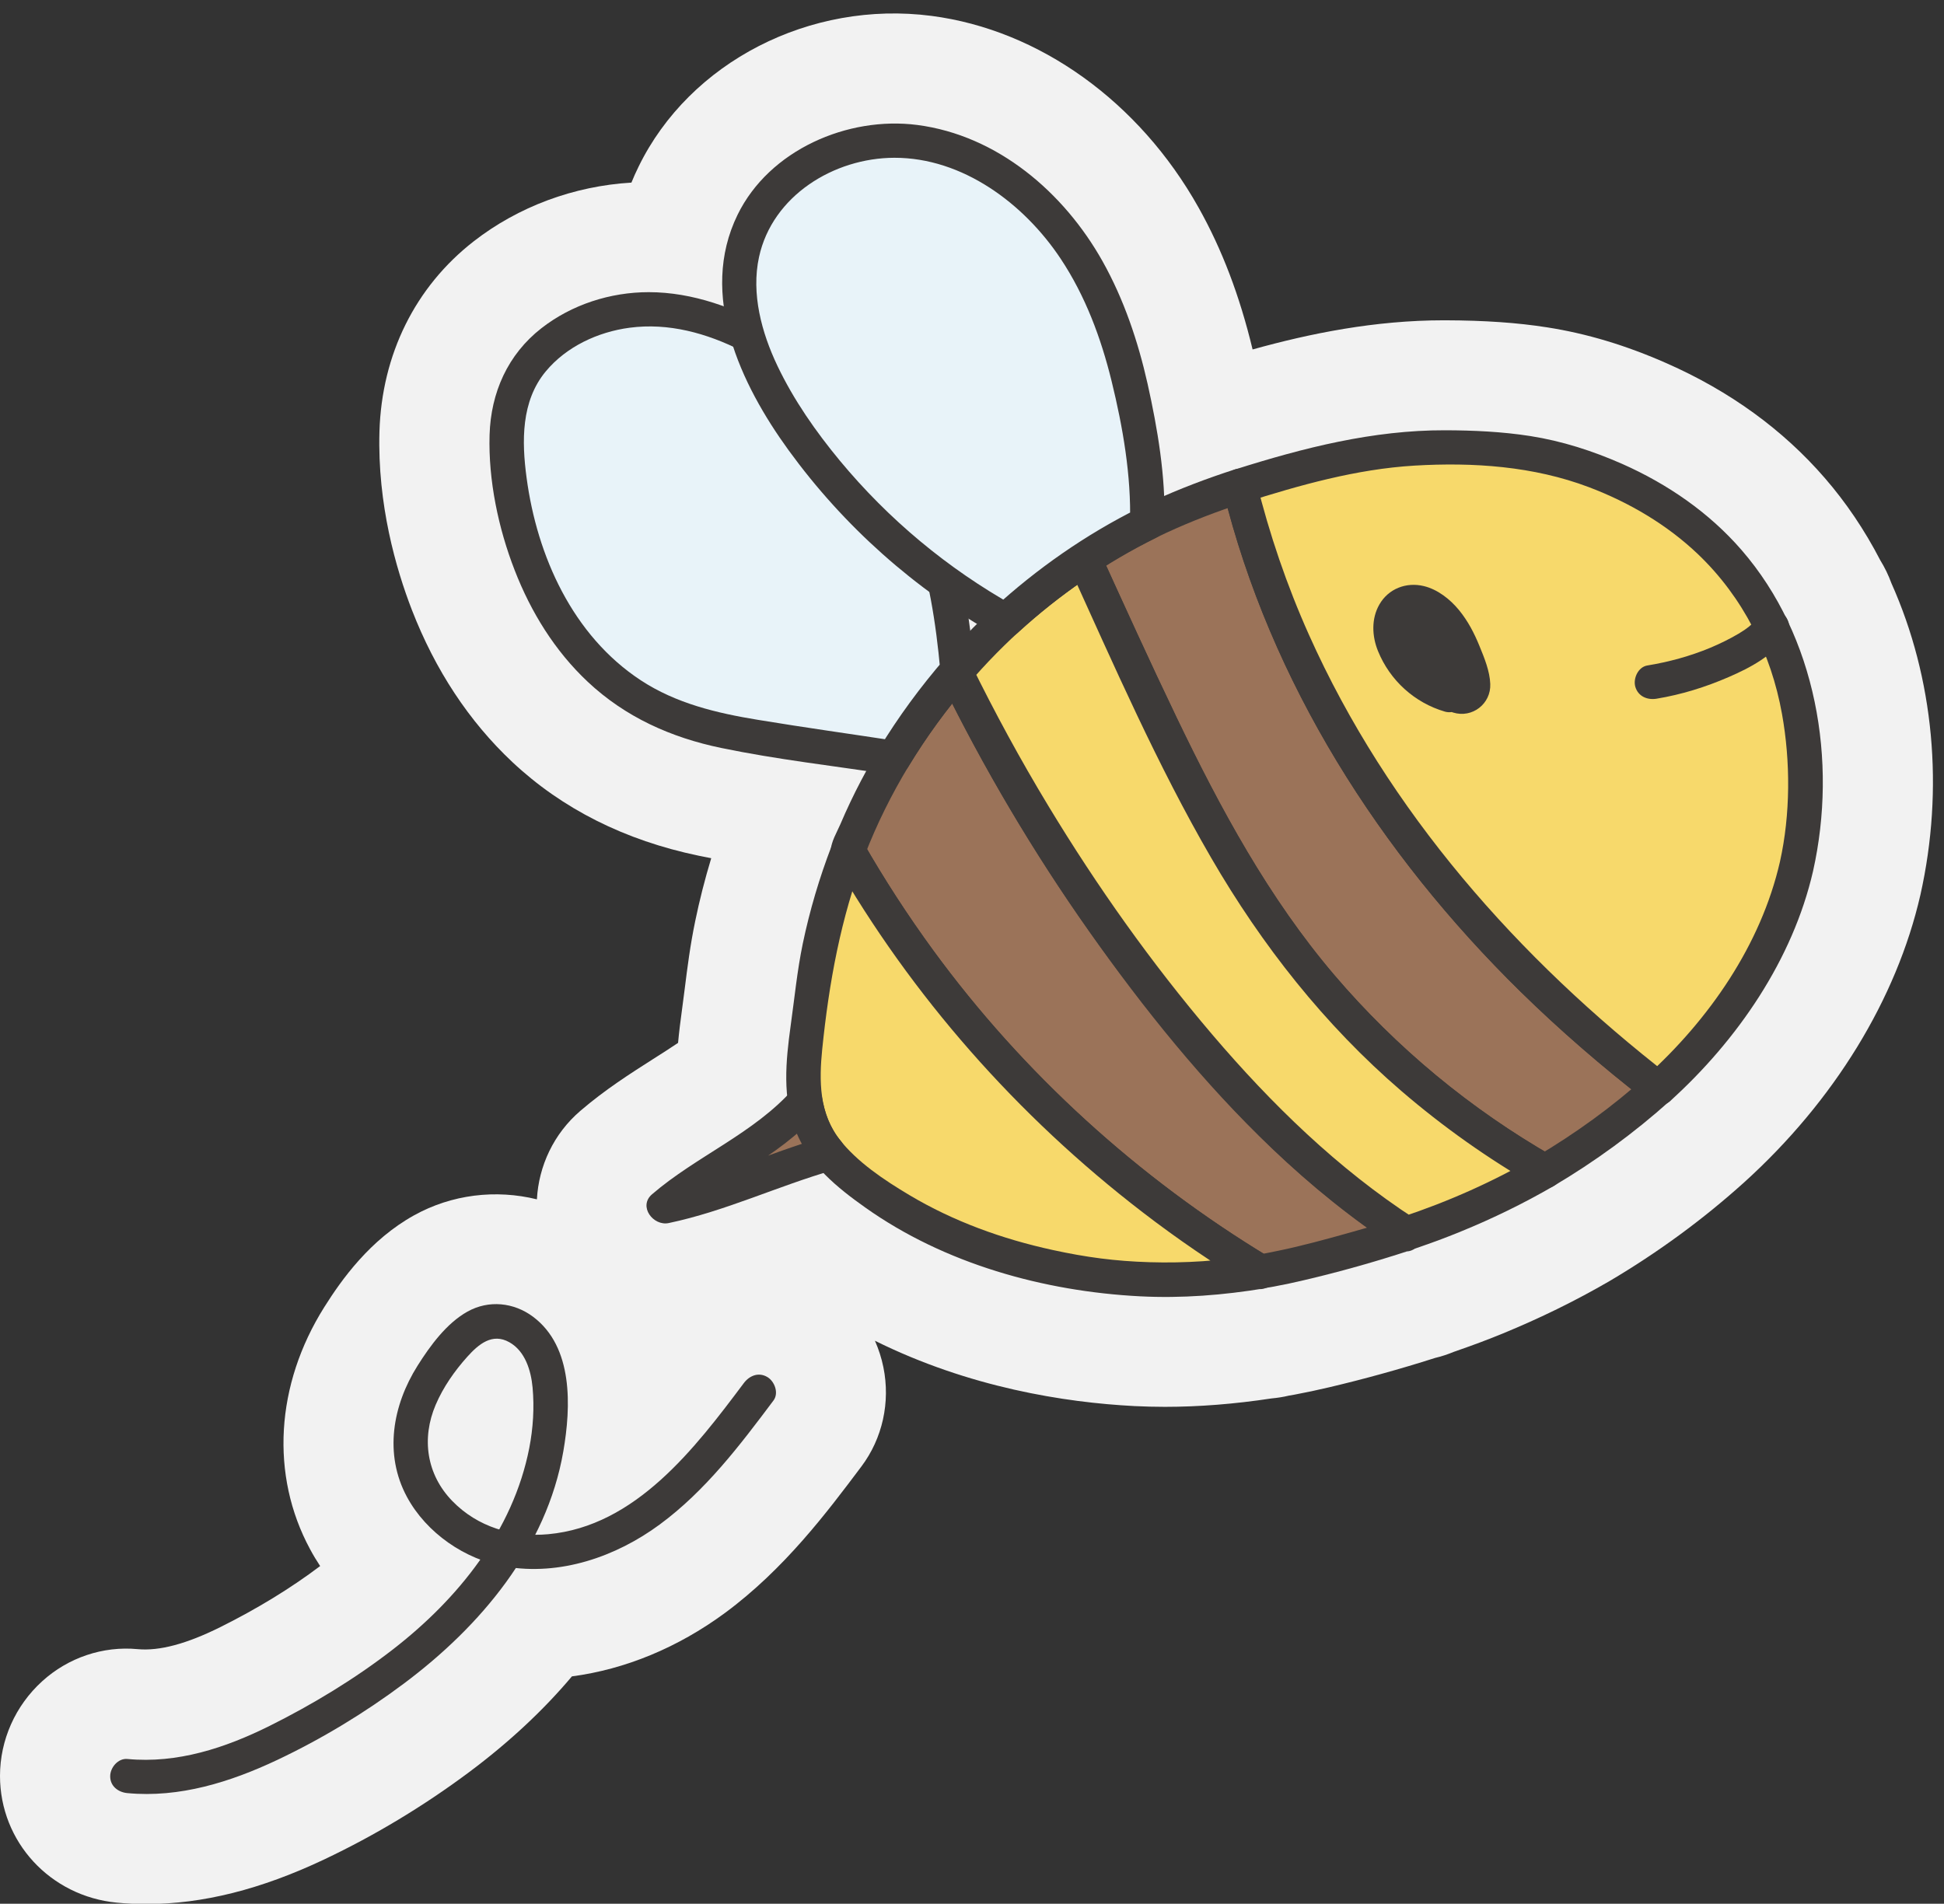 <?xml version="1.0" encoding="UTF-8"?><svg xmlns="http://www.w3.org/2000/svg" xmlns:xlink="http://www.w3.org/1999/xlink" height="276.8" preserveAspectRatio="xMidYMid meet" version="1.0" viewBox="109.5 110.6 282.6 276.8" width="282.6" zoomAndPan="magnify"><rect x="109.5" y="110.6" width="282.6" height="276.8" fill="#333333" stroke="none"/><g><g id="change1_1"><path d="M384.46,195.41c-0.43-1.18-0.98-2.31-1.64-3.38c-2.26-4.37-4.97-8.38-8.06-11.94 c-6.08-7.02-13.81-12.63-22.98-16.67c-5.91-2.61-11.59-4.32-17.35-5.22c-4.39-0.69-9.1-1.01-14.82-1.03c-0.07,0-0.14,0-0.21,0 c-10.01,0-19.41,1.9-27.81,4.24c-1.87-7.78-4.44-14.55-7.86-20.64c-8.64-15.41-23.15-25.82-38.82-27.86 c-17.64-2.29-35.15,6.71-42.57,21.9c-0.38,0.77-0.73,1.55-1.05,2.34c-8.38,0.5-16.44,3.49-22.93,8.54 c-8.51,6.63-13.37,16.46-13.7,27.68c-0.3,10.57,2.4,19.93,4.72,25.92c3.4,8.76,8.31,16.2,14.59,22.1 c7.26,6.82,16.38,11.4,27.11,13.63c0.6,0.13,1.21,0.25,1.81,0.36c-0.92,3.04-1.7,6.1-2.33,9.16c-0.72,3.46-1.13,6.69-1.52,9.81 c-0.13,1.05-0.27,2.1-0.41,3.15c-0.21,1.53-0.41,3.11-0.56,4.73c-1.14,0.77-2.36,1.55-3.61,2.34c-3.29,2.1-7.02,4.47-10.6,7.55 c-3.88,3.33-6.05,8.02-6.31,12.86c-5.96-1.47-12.36-0.73-17.87,2.33c-6.4,3.56-10.51,9.32-13.04,13.34 c-7.1,11.29-7.87,24.45-2.07,35.19c0.45,0.84,0.94,1.66,1.47,2.46c-4.27,3.22-9.14,6.2-14.5,8.87c-4.94,2.46-8.88,3.5-12.02,3.21 c-5.03-0.48-10.1,1.22-13.89,4.67c-3.9,3.54-6.13,8.55-6.13,13.76c0,9.58,7.3,17.5,16.99,18.43c1.43,0.14,2.88,0.2,4.33,0.2 c8.13,0,16.61-2.13,25.78-6.47c7.42-3.51,14.56-7.82,21.22-12.8c5.69-4.26,10.66-8.89,14.82-13.83c7.73-1.02,15.38-4.17,22.23-9.21 c8.65-6.38,14.86-14.66,19.86-21.32c3.06-4.08,4.22-9.33,3.19-14.41c-0.27-1.34-0.69-2.63-1.23-3.86 c13.68,6.79,27.59,8.98,37.74,9.5c1.45,0.07,2.93,0.11,4.42,0.11c4.95,0,10.14-0.41,15.47-1.22c0.86-0.08,1.71-0.21,2.54-0.41 c0.31-0.05,0.59-0.1,0.86-0.15c1.61-0.3,3.29-0.66,4.99-1.06c5.05-1.19,10.24-2.62,15.41-4.27c0.93-0.22,1.84-0.52,2.73-0.89 c0.13-0.04,0.25-0.09,0.38-0.13l0.19-0.07c2.2-0.76,4.39-1.58,6.51-2.45c5.43-2.23,10.63-4.78,15.52-7.62 c7.03-4.15,13.61-8.97,19.6-14.37c13.06-11.82,22.15-26.64,25.62-41.8C392.13,225.26,390.63,209.22,384.46,195.41z" fill="#f2f2f2"/></g><g><g id="change2_3"><path d="M313.92,289.97c-2.89,0.95-5.42,1.66-7.48,2.24c-4.18,1.17-8.63,2.41-13.74,3.28h-0.01 c-24.7-14.9-45.59-36.16-59.88-61.21c1.08-2.81,2.37-5.7,3.88-8.63c0.61-1.18,1.5-2.85,2.72-4.87c2.05-3.39,5.01-7.77,9.04-12.44 c8.45,17.28,18.78,33.64,30.76,48.69C289.18,269.54,300.57,281.34,313.92,289.97z" fill="#9b7359"/></g><g id="change3_8"><path d="M313.25,287.56c-3.32,1.09-6.69,2.03-10.06,2.96c-1.74,0.48-3.48,0.93-5.23,1.35 c-0.89,0.21-1.77,0.41-2.66,0.59c-0.46,0.1-0.92,0.19-1.38,0.28c-0.31,0.06-0.62,0.12-0.94,0.18c-0.53,0.07-0.63,0.1-0.3,0.08 c0.42,0.11,0.84,0.23,1.26,0.34c-18.96-11.47-35.7-26.67-48.78-44.57c-3.69-5.05-7.1-10.31-10.21-15.74 c0.08,0.64,0.17,1.28,0.25,1.93c3.51-9.07,8.67-17.46,15-24.84c-1.31-0.17-2.62-0.34-3.93-0.51c6.2,12.65,13.38,24.81,21.5,36.33 c7.95,11.28,16.68,22.16,26.69,31.7c5.62,5.35,11.67,10.27,18.18,14.5c2.71,1.76,5.22-2.57,2.52-4.32 c-11.2-7.27-20.84-16.67-29.48-26.81c-8.83-10.37-16.74-21.54-23.79-33.19c-4.08-6.74-7.84-13.66-11.31-20.74 c-0.68-1.38-2.92-1.68-3.93-0.51c-6.17,7.19-11.29,15.17-15,23.9c-0.48,1.12-1.37,2.57-1.37,3.81c0,1.29,1.14,2.66,1.78,3.73 c1.15,1.93,2.33,3.84,3.55,5.72c2.54,3.91,5.26,7.71,8.11,11.4c11.36,14.7,25.05,27.52,40.45,37.91 c2.14,1.45,4.32,2.84,6.53,4.19c1.46,0.89,2.44,0.72,4.05,0.42c1.44-0.27,2.87-0.57,4.29-0.91c5.22-1.22,10.42-2.69,15.51-4.36 C317.63,291.39,316.33,286.56,313.25,287.56z" fill="#3d3a39"/></g></g><g><g id="change4_1"><path d="M292.69,295.49c-4.1,0.69-8.63,1.15-13.77,1.15c0,0-25.41,0.82-44.66-14.37c-1.52-1.2-3-2.49-4.25-3.96 c-0.68-0.8-1.29-1.65-1.79-2.58c-0.86-1.57-1.37-3.26-1.65-5c-0.59-3.8-0.06-7.89,0.51-11.76c0.57-6.35,2-15.05,5.73-24.69 C247.1,259.33,267.99,280.59,292.69,295.49z" fill="#f7d96b"/></g><g id="change3_5"><path d="M292.02,293.08c-5.07,0.84-10.24,1.2-15.39,1.04c-5.04-0.15-9.26-0.72-14.12-1.78 c-7.3-1.59-14.4-4.15-20.83-7.99c-3.65-2.18-7.55-4.76-10.2-8.15c-2.89-3.71-2.91-8.52-2.46-12.98 c0.98-9.68,2.69-19.15,6.19-28.27c-1.52,0.2-3.05,0.4-4.57,0.6c11.38,19.89,26.78,37.33,44.94,51.29 c5.07,3.9,10.36,7.51,15.84,10.82c2.76,1.67,5.28-2.65,2.52-4.32c-18.96-11.47-35.7-26.67-48.78-44.57 c-3.69-5.05-7.1-10.31-10.21-15.74c-1.15-2.01-3.83-1.32-4.57,0.6c-1.77,4.61-3.17,9.34-4.18,14.17 c-0.82,3.95-1.2,7.93-1.76,11.92c-0.71,5.14-1.25,10.56,0.76,15.49c1.94,4.75,5.99,8.06,10.07,10.95 c11.52,8.18,25.95,12.2,39.97,12.92c6.04,0.31,12.13-0.17,18.09-1.16c1.33-0.22,2.08-1.87,1.75-3.08 C294.71,293.41,293.36,292.86,292.02,293.08z" fill="#3d3a39"/></g></g><g><g id="change2_1"><path d="M350.56,268.88c-2.57,2.33-4.93,4.15-6.84,5.59c-3.26,2.48-6.5,4.62-9.65,6.47 c-14.41-8.21-27.13-19.4-37.07-32.69c-9.33-12.49-16.16-26.64-22.72-40.79c-2.4-5.18-4.78-10.37-7.14-15.56 c0.1-0.07,0.21-0.14,0.31-0.21c3.03-1.97,5.99-3.63,8.82-5.03c4.94-2.44,9.51-4.12,13.46-5.39c4.25,17.4,12.2,33.86,22.6,48.47 C322.94,244.65,336.07,257.67,350.56,268.88z" fill="#9b7359"/></g><g id="change3_9"><path d="M348.79,267.11c-4.91,4.42-10.3,8.31-15.98,11.67c0.84,0,1.68,0,2.52,0c-12.04-6.89-22.82-15.81-31.83-26.37 c-9.56-11.21-16.61-24.27-22.96-37.49c-3.86-8.04-7.55-16.17-11.25-24.29c-0.3,1.14-0.6,2.28-0.9,3.42 c6.74-4.57,14.27-7.88,21.99-10.38c-1.03-0.58-2.05-1.16-3.08-1.75c6.87,27.93,22.83,52.84,43.23,72.86 c5.76,5.65,11.87,10.92,18.24,15.86c1.07,0.83,2.5,1.04,3.54,0c0.86-0.86,1.07-2.7,0-3.54c-22.1-17.13-41.05-38.55-52.55-64.23 c-3.21-7.17-5.76-14.65-7.64-22.28c-0.31-1.27-1.81-2.15-3.08-1.75c-8.11,2.62-16.11,6.09-23.19,10.88 c-1.2,0.82-1.49,2.12-0.9,3.42c6.47,14.22,12.74,28.65,20.59,42.18c7.37,12.71,16.48,24.29,27.64,33.89 c6.08,5.23,12.65,9.88,19.6,13.86c0.78,0.44,1.75,0.46,2.52,0c6.04-3.57,11.78-7.76,17-12.45 C354.72,268.49,351.18,264.96,348.79,267.11z" fill="#3d3a39"/></g></g><g><g id="change4_2"><path d="M334.07,280.94c-7.49,4.39-14.5,7.17-20.15,9.03c-13.35-8.63-24.74-20.43-34.71-32.94 c-11.98-15.05-22.31-31.41-30.76-48.69c0.07-0.09,0.15-0.18,0.23-0.27c2.05-2.36,4.37-4.79,6.99-7.22 c3.33-3.07,7.14-6.11,11.47-8.95c2.36,5.19,4.74,10.38,7.14,15.56c6.56,14.15,13.39,28.3,22.72,40.79 C306.94,261.54,319.66,272.73,334.07,280.94z" fill="#f7d96b"/></g><g id="change3_11"><path d="M332.81,278.78c-6.2,3.61-12.74,6.52-19.55,8.78c0.64,0.08,1.28,0.17,1.93,0.25 c-11.2-7.27-20.84-16.67-29.48-26.81c-8.83-10.37-16.74-21.54-23.79-33.19c-4.08-6.74-7.84-13.66-11.31-20.74 c-0.13,1.01-0.26,2.02-0.39,3.03c5.26-6.18,11.41-11.58,18.18-16.05c-1.14-0.3-2.28-0.6-3.42-0.9 c6.47,14.22,12.74,28.65,20.59,42.18c7.37,12.71,16.48,24.29,27.64,33.89c6.08,5.23,12.65,9.88,19.6,13.86 c2.8,1.6,5.32-2.72,2.52-4.32c-12.04-6.89-22.82-15.81-31.83-26.37c-9.56-11.21-16.61-24.27-22.96-37.49 c-3.86-8.04-7.55-16.17-11.25-24.29c-0.54-1.19-2.38-1.58-3.42-0.9c-7.12,4.7-13.66,10.33-19.2,16.83 c-0.77,0.91-0.91,1.96-0.39,3.03c7.7,15.71,16.92,30.67,27.55,44.57c10.33,13.51,21.9,26.28,35.94,36.02 c0.93,0.65,1.88,1.41,2.88,1.93c1.22,0.63,2.38,0.11,3.56-0.3c1.91-0.66,3.8-1.37,5.67-2.14c4.63-1.89,9.12-4.08,13.45-6.59 C338.11,281.48,335.6,277.16,332.81,278.78z" fill="#3d3a39"/></g></g><g><g id="change4_3"><path d="M370.66,236.56c-2.13,9.5-6.42,15.87-9.2,19.91c-3.63,5.28-7.46,9.31-10.9,12.41 c-14.49-11.21-27.62-24.23-38.23-39.14c-10.4-14.61-18.35-31.07-22.6-48.47c2.07-0.66,3.96-1.21,5.65-1.69 c6.53-1.86,14.15-3.98,24.43-3.91c6.11,0.04,14.12,0.18,23.4,4.17c3.92,1.69,13.26,5.84,20.34,15.87 c7.71,10.9,8.12,22.19,8.31,27.31C372.1,229.7,371.06,234.78,370.66,236.56z" fill="#f7d96b"/></g><g id="change3_4"><path d="M368.25,235.9c-2.78,12.13-10.32,22.95-19.46,31.22c1.18,0,2.36,0,3.54,0 c-22.1-17.13-41.05-38.55-52.55-64.23c-3.21-7.17-5.76-14.65-7.64-22.28c-0.58,1.03-1.16,2.05-1.75,3.08 c8.03-2.55,16.26-4.88,24.71-5.39c8.57-0.51,17.32,0.08,25.4,3.14c5.83,2.21,11.35,5.45,15.87,9.77 c6.51,6.23,10.6,14.37,12.18,23.2C369.79,221.29,369.79,228.99,368.25,235.9c-0.7,3.13,4.12,4.47,4.82,1.33 c3.57-15.98,0.48-34.11-10.4-46.66c-4.72-5.45-10.78-9.61-17.35-12.52c-4.29-1.89-8.72-3.32-13.36-4.05 c-4.11-0.64-8.24-0.83-12.39-0.84c-10.47-0.03-20.58,2.55-30.5,5.69c-1.31,0.42-2.08,1.72-1.75,3.08 c6.87,27.93,22.83,52.84,43.23,72.86c5.76,5.65,11.87,10.92,18.24,15.86c1.11,0.86,2.43,1,3.54,0 c9.72-8.8,17.79-20.52,20.74-33.42C373.79,234.09,368.97,232.76,368.25,235.9z" fill="#3d3a39"/></g></g><g><g id="change5_1"><path d="M248.68,208.07c-4.15,4.77-7.18,9.25-9.27,12.71c-5.61-0.86-11.22-1.7-16.83-2.55 c-5.8-0.88-11.69-1.78-17.02-4.24c-6.53-3.01-11.9-8.26-15.58-14.43c-3.68-6.18-5.73-13.24-6.54-20.38 c-0.44-3.83-0.51-7.8,0.78-11.43c2.93-8.28,12.54-12.77,21.3-12.11c8.76,0.65,16.69,5.4,23.57,10.84c3.43,2.71,6.71,5.64,9.37,9.1 c5.85,7.61,8.33,17.27,9.59,26.78C248.3,204.26,248.51,206.16,248.68,208.07z" fill="#e8f3f9"/></g><g id="change3_2"><path d="M246.91,206.3c-3.58,4.13-6.83,8.54-9.66,13.22c0.94-0.38,1.88-0.77,2.82-1.15 c-6.8-1.04-13.62-1.99-20.4-3.11c-5.99-0.98-11.89-2.38-17.02-5.75c-9.89-6.5-15.08-18.04-16.6-29.45 c-0.71-5.28-0.81-11.12,2.78-15.45c3-3.62,7.59-5.75,12.2-6.36c11.29-1.49,22.2,6.08,30.15,13.24c5,4.51,8.71,9.89,10.98,16.24 c2.34,6.54,3.4,13.46,4.03,20.35c0.12,1.34,1.06,2.5,2.5,2.5c1.26,0,2.62-1.15,2.5-2.5c-1.21-13.34-4.01-27.17-13.5-37.24 c-4.53-4.8-10.06-9.04-15.78-12.32c-5.48-3.14-11.71-5.44-18.1-5.44c-5.58,0-11.19,1.8-15.6,5.24 c-4.89,3.81-7.36,9.37-7.54,15.52c-0.19,6.58,1.27,13.56,3.65,19.67c2.36,6.09,5.84,11.73,10.62,16.22 c5.46,5.13,12.11,8.11,19.4,9.62c8.05,1.67,16.29,2.6,24.41,3.84c1.13,0.17,2.2-0.12,2.82-1.15c2.62-4.31,5.58-8.39,8.88-12.2 c0.88-1.02,1-2.53,0-3.54C249.54,205.4,247.8,205.28,246.91,206.3z" fill="#3d3a39"/></g></g><g><g id="change5_2"><path d="M276.27,186.66c-2.83,1.4-5.79,3.06-8.82,5.03c-4.46,2.9-8.37,6.02-11.78,9.16 c-12.48-6.96-23.31-16.89-31.27-28.76c-5.29-7.91-9.42-17.75-6.42-26.79c3.17-9.56,14.09-15.23,24.11-14.12 c10.02,1.1,18.77,7.92,24.18,16.42c5.41,8.5,7.86,18.55,9.26,28.53C276.02,179.62,276.39,183.16,276.27,186.66z" fill="#e8f3f9"/></g><g id="change3_7"><path d="M275.01,184.5c-7.69,3.83-14.78,8.78-21.11,14.58c1.01-0.13,2.02-0.26,3.03-0.39 c-9.67-5.42-18.26-12.57-25.34-21.11c-3.5-4.23-6.7-8.81-9.07-13.78c-2.3-4.83-3.84-10.49-2.68-15.83 c1.94-8.92,10.9-14.41,19.67-14.43c9.94-0.02,18.87,6.68,24.18,14.68c3.59,5.4,5.86,11.51,7.4,17.78 c1.64,6.68,2.87,13.77,2.68,20.66c-0.09,3.22,4.91,3.22,5,0c0.19-6.76-0.98-13.7-2.45-20.28c-1.39-6.17-3.44-12.26-6.54-17.79 c-5.61-10.01-15.27-18.3-26.93-19.82c-10.12-1.31-21.53,3.64-26.13,13.06c-5.69,11.66,0.45,24.63,7.41,34.22 c8.02,11.04,18.37,20.28,30.28,26.95c1.01,0.56,2.2,0.37,3.03-0.39c6.03-5.52,12.77-10.16,20.09-13.8 C280.41,187.38,277.88,183.07,275.01,184.5z" fill="#3d3a39"/></g></g><g><g id="change2_2"><path d="M230.01,278.31c-8.04,2.28-15.73,6.02-23.95,7.71c6.46-5.62,14.91-8.87,20.51-15.29 c0.28,1.74,0.79,3.43,1.65,5C228.72,276.66,229.33,277.51,230.01,278.31z" fill="#9b7359"/></g><g id="change3_3"><path d="M229.34,275.9c-8.07,2.32-15.71,5.98-23.95,7.71c0.81,1.39,1.62,2.79,2.43,4.18 c6.49-5.58,14.76-8.79,20.51-15.29c-1.39-0.37-2.79-0.74-4.18-1.1c0.56,3.28,1.96,6.13,4.08,8.68c0.86,1.04,2.64,0.89,3.54,0 c1.03-1.03,0.87-2.49,0-3.54c-1.57-1.89-2.39-4.08-2.8-6.48c-0.31-1.83-3-2.43-4.18-1.1c-5.71,6.45-14.04,9.72-20.51,15.29 c-2.03,1.75,0.18,4.65,2.43,4.18c8.24-1.73,15.88-5.39,23.95-7.71C233.76,279.84,232.45,275.01,229.34,275.9z" fill="#3d3a39"/></g></g><g id="change3_1"><path d="M128,371.31c7.58,0.72,14.98-1.6,21.76-4.8c6.48-3.06,12.74-6.85,18.47-11.14 c11.11-8.31,20.73-19.7,23.16-33.75c1.12-6.48,1.47-15.18-4.4-19.57c-2.8-2.09-6.44-2.47-9.53-0.75c-3.05,1.7-5.44,4.98-7.26,7.87 c-3.64,5.78-4.89,12.87-1.54,19.08c2.83,5.24,8.43,9.1,14.28,10.12c7.96,1.38,16.07-1.4,22.46-6.11 c6.65-4.9,11.63-11.48,16.54-18.03c0.81-1.08,0.17-2.79-0.9-3.42c-1.28-0.75-2.61-0.19-3.42,0.9c-7.06,9.42-15.7,20.8-28.44,21.96 c-5.18,0.47-10.26-1.05-13.93-4.83c-3.74-3.85-4.51-9.09-2.41-14c1.09-2.55,2.74-4.91,4.59-6.97c1.65-1.84,3.64-3.51,6.12-2.11 c2.29,1.29,3.14,4.1,3.37,6.57c0.27,2.93,0.08,5.92-0.48,8.81c-2.36,12.04-10.34,21.94-19.85,29.3 c-5.53,4.28-11.64,7.98-17.9,11.1c-6.43,3.2-13.41,5.5-20.67,4.81c-1.35-0.13-2.5,1.24-2.5,2.5 C125.5,370.27,126.65,371.18,128,371.31L128,371.31z" fill="#3d3a39"/></g><g id="change3_6"><path d="M320.91,209.24c-0.32-0.09-0.64-0.2-0.96-0.31c-0.63-0.22,0.46,0.23-0.15-0.06 c-0.12-0.06-0.24-0.11-0.36-0.17c-0.66-0.33-1.28-0.72-1.89-1.15c0.07,0.05,0.38,0.32,0.03,0.02c-0.13-0.11-0.26-0.22-0.38-0.33 c-0.23-0.2-0.45-0.41-0.66-0.62c-0.24-0.24-0.45-0.5-0.67-0.75c-0.44-0.49,0.27,0.42-0.1-0.13c-0.11-0.17-0.23-0.33-0.34-0.5 c-0.18-0.28-0.36-0.57-0.51-0.86c-0.06-0.12-0.13-0.24-0.19-0.36c-0.02-0.04-0.29-0.65-0.11-0.21c-0.15-0.37-0.28-0.76-0.37-1.15 c-0.04-0.16-0.07-0.31-0.1-0.47c0.08,0.5,0-0.17,0-0.28c0-0.12,0.13-0.82-0.01-0.24c0.03-0.13,0.06-0.25,0.09-0.37 c0.13-0.58-0.27,0.38,0.03-0.12c0.07-0.11,0.13-0.22,0.19-0.33c0.29-0.49-0.24,0.18,0.02-0.02c0.13-0.1,0.45-0.32-0.01-0.04 c0.11-0.07,0.22-0.13,0.32-0.2c-0.32,0.12-0.33,0.13-0.04,0.03c0.29-0.06,0.28-0.07-0.02-0.01c0.15,0,0.29,0,0.44,0.01 c-0.5-0.01-0.06,0,0.1,0.04c0.18,0.05,0.36,0.1,0.53,0.17c-0.42-0.17-0.05-0.01,0.02,0.03c0.3,0.19,0.62,0.37,0.91,0.58 c-0.48-0.34,0.04,0.04,0.12,0.11c0.15,0.13,0.3,0.27,0.44,0.41c0.24,0.23,0.45,0.48,0.67,0.73c0.3,0.34,0.04,0.04-0.02-0.04 c0.12,0.16,0.24,0.32,0.35,0.49c0.38,0.56,0.72,1.14,1.02,1.75c0.15,0.31,0.3,0.62,0.44,0.93c0.29,0.63-0.18-0.48,0.07,0.16 c0.05,0.13,0.1,0.26,0.15,0.38c0.27,0.71,0.52,1.42,0.75,2.14c0.16,0.5,0.5,1.19,0.48,1.73c0.03-0.8-0.06,0.12-0.04,0.1 c0.07-0.07,0.1-0.47-0.01-0.13c0.09-0.29,0.22-0.52,0.49-0.68c0.19-0.11,0.82-0.06,0.41-0.13c0.62,0.11,0.25,0.05,0.12,0.02 c-0.25-0.08-0.23-0.07,0.06,0.03c-0.24-0.16-0.25-0.15-0.02,0.02c-0.28-0.22-0.52-0.5-0.76-0.78c-0.15-0.17-0.29-0.35-0.43-0.53 c0.29,0.38-0.16-0.22-0.17-0.24c-0.27-0.38-0.53-0.77-0.78-1.17c-0.46-0.73-0.87-1.48-1.24-2.25c-0.08-0.18-0.17-0.35-0.25-0.53 c-0.05-0.11-0.1-0.21-0.14-0.32c0.1,0.24,0.1,0.22-0.01-0.05c-0.16-0.44-0.33-0.88-0.47-1.32c-1.22,0.94-2.45,1.88-3.67,2.82 c0.24,0.13,0.47,0.27,0.71,0.41c0.48,0.28-0.23-0.24,0.14,0.1c0.38,0.35,0.71,0.73,1.07,1.1c0.11,0.14,0.09,0.11-0.07-0.1 c0.08,0.11,0.17,0.22,0.25,0.34c0.14,0.2,0.28,0.4,0.42,0.6c0.29,0.43,0.56,0.88,0.83,1.32c0.68,1.12,2.27,1.64,3.42,0.9 c1.12-0.72,1.63-2.23,0.9-3.42c-1.32-2.17-2.81-4.39-5.14-5.57c-0.91-0.47-1.95-0.44-2.78,0.2c-0.76,0.59-1.21,1.68-0.9,2.63 c0.67,2.05,1.58,4.05,2.74,5.87c1.19,1.86,2.65,4.05,4.87,4.73c2.78,0.86,5.52-1.27,5.4-4.16c-0.07-1.86-0.86-3.79-1.56-5.49 c-0.77-1.9-1.68-3.65-2.98-5.24c-1.29-1.58-3.12-3.02-5.13-3.5c-2.55-0.61-5.13,0.38-6.45,2.68c-1.19,2.07-1.08,4.61-0.2,6.77 c1.73,4.26,5.31,7.52,9.74,8.81c1.26,0.36,2.78-0.44,3.08-1.75C322.96,210.98,322.26,209.63,320.91,209.24L320.91,209.24z" fill="#3d3a39"/></g><g id="change3_10"><path d="M350.31,212.19c3.63-0.6,7.1-1.68,10.47-3.14c3.23-1.4,6.43-3.1,8.47-6.06c0.77-1.11,0.21-2.77-0.9-3.42 c-1.24-0.72-2.65-0.22-3.42,0.9c-0.6,0.87-1.58,1.61-2.68,2.26c-1.32,0.78-2.75,1.48-4.14,2.06c-2.9,1.21-6.02,2.06-9.14,2.57 c-1.33,0.22-2.08,1.87-1.75,3.08C347.63,211.86,348.98,212.41,350.31,212.19L350.31,212.19z" fill="#3d3a39"/></g></g></svg>